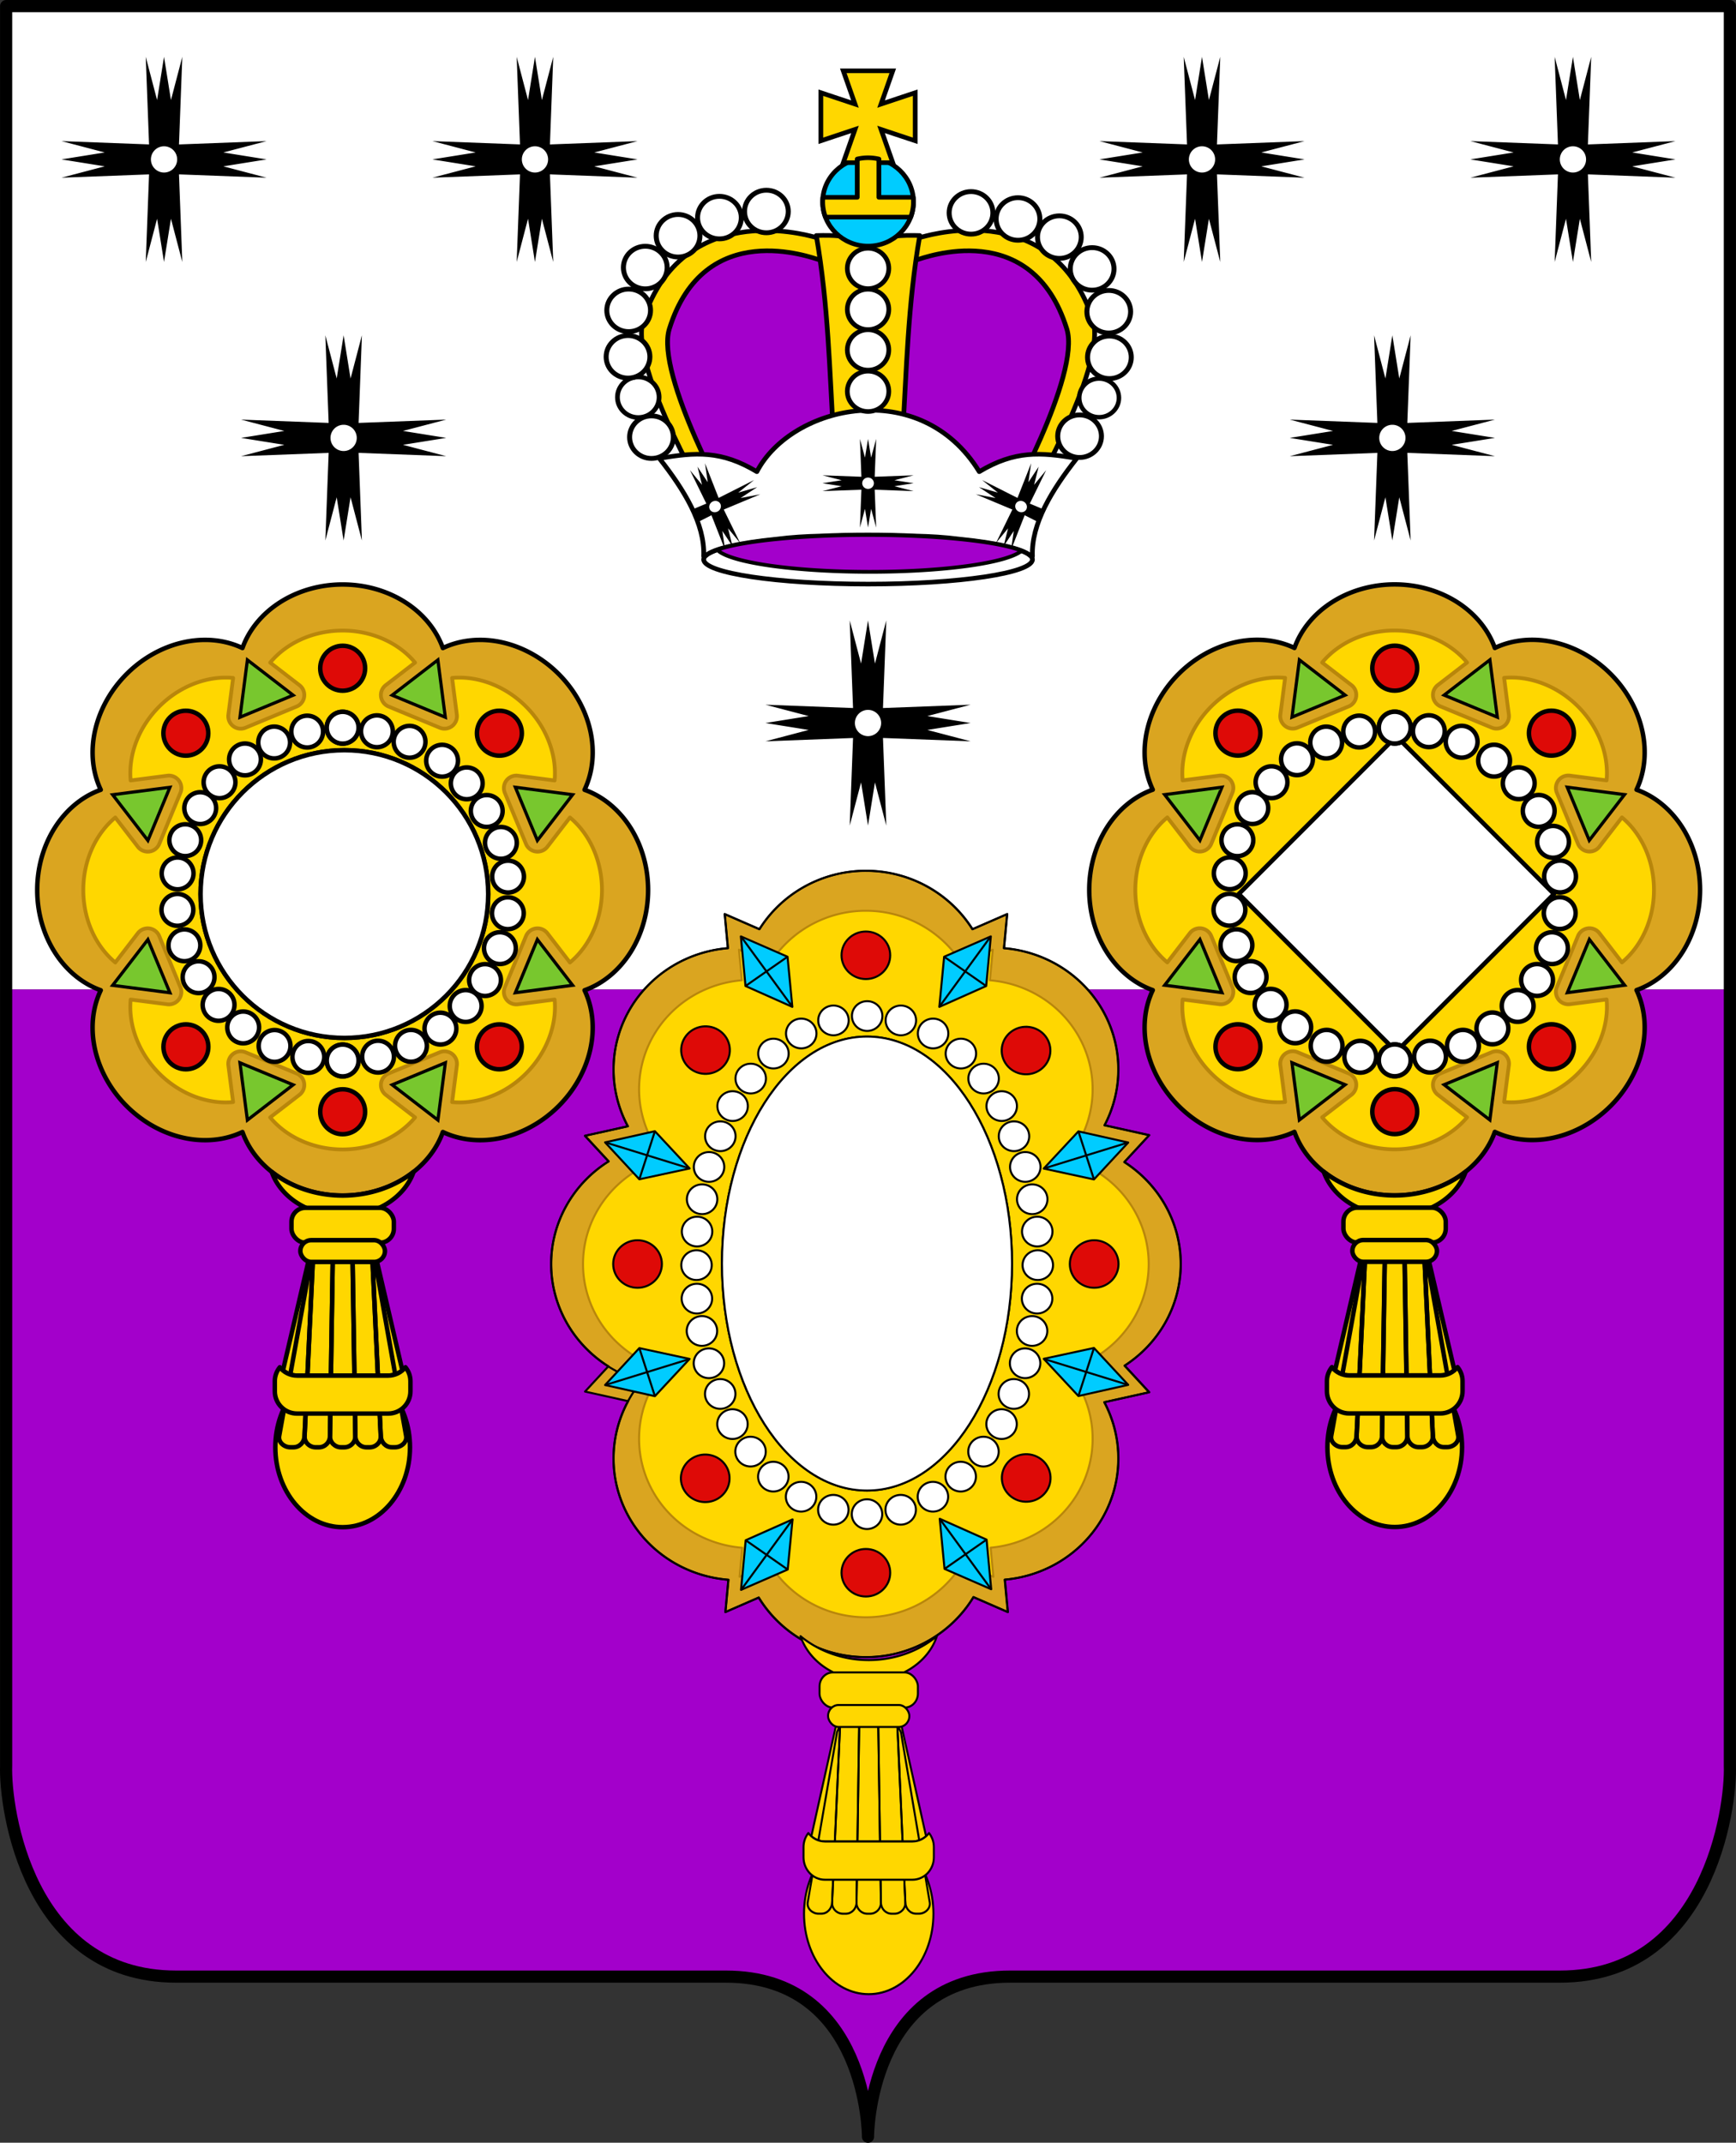 <?xml version="1.0" encoding="UTF-8"?>
<svg width="810.48" height="1e3" version="1.1" viewBox="0 0 214.44 264.58" xmlns="http://www.w3.org/2000/svg">
 <rect x="0" y="0" width="214.44" height="264.58" fill="#333333" stroke="none"/>
 <g transform="translate(.762 .754)">
  <path d="m-0.004 121.41v95.869c-0.184 5.347 2.734 26.041 20.983 26.041h67.916c17.563 0 17.563 19.774 17.563 19.774s2.7e-4 -19.774 17.563-19.774h67.916c18.249 0 21.166-20.694 20.983-26.041v-95.869z" style="fill:#a300cb"/>
  <rect x="-.004" y="-.004" width="212.92" height="121.41" style="fill:#fff"/>
  <g transform="matrix(.253 0 0 .247 -83.383 2.146)" style="stroke-width:1">
   <g transform="matrix(2.997 0 0 -2.997 .626 1239.4)" style="fill:#ffdab9;stroke-width:.334;stroke:#000">
    <path transform="matrix(1 0 0 -1 .024 413.35)" d="m249.61 141.12a20.403 20.56 0 0 0-17.15 9.748l-5.654-2.523 0.52 5.686a20.56 20.403 31.479 0 0-15.65 9.637 20.56 20.403 31.479 0 0-0.65 20.076l-6.986 1.588 3.852 4.268a20.56 20.403 0 0 0-9.363 17.109 20.56 20.403 0 0 0 9.318 17.08l-3.807 4.217 7.025 1.598a20.403 20.56 58.521 0 0 0.611 20.148 20.403 20.56 58.521 0 0 15.732 9.641l-0.492 5.391 5.432-2.424a20.403 20.56 0 0 0 17.467 9.939 20.403 20.56 0 0 0 17.516-10.016l5.602 2.5-0.494-5.408a20.56 20.403 31.479 0 0 15.516-9.623 20.56 20.403 31.479 0 0 0.699-19.98l7.309-1.662-4.002-4.434a20.56 20.403 0 0 0 9.143-16.967 20.56 20.403 0 0 0-9.188-16.996l4.047-4.484-7.271-1.654a20.403 20.56 58.521 0 0-0.736-19.906 20.403 20.56 58.521 0 0-15.65-9.635l0.52-5.688-5.654 2.523a20.403 20.56 0 0 0-17.354-9.748 20.403 20.56 0 0 0-0.203 0z" style="fill:#daa520;stroke-dashoffset:91.011;stroke-linejoin:round;stroke-width:.334;stroke:#000"/>
   </g>
   <path d="m748.71 423.61a61.141 61.611 0 0 0-51.395 29.212l-16.944-7.562 1.557 17.038a61.611 61.141 31.479 0 0-46.9 28.878 61.611 61.141 31.479 0 0-1.949 60.162l-20.936 4.758 11.542 12.789a61.611 61.141 0 0 0-28.059 51.272 61.611 61.141 0 0 0 44.131 58.629 61.141 61.611 58.521 0 0-4.729 70.358 61.141 61.611 58.521 0 0 47.145 28.89l-1.475 16.154 16.277-7.263a61.141 61.611 0 0 0 52.343 29.786 61.141 61.611 0 0 0 52.489-30.014l16.786 7.492-1.481-16.207a61.611 61.141 31.479 0 0 46.496-28.837 61.611 61.141 31.479 0 0 2.095-59.876l21.902-4.981-11.993-13.286a61.611 61.141 0 0 0 27.398-50.844 61.611 61.141 0 0 0-27.532-50.932l12.127-13.438-21.79-4.957a61.141 61.611 58.521 0 0-2.207-59.653 61.141 61.611 58.521 0 0-46.9-28.873l1.557-17.044-16.944 7.562a61.141 61.611 0 0 0-52.003-29.212 61.141 61.611 0 0 0-0.609 0z" style="fill:none;stroke-dashoffset:91.011;stroke-linejoin:round;stroke-width:1;stroke:#000"/>
   <path d="m748.77 443.55a54.936 55.359 0 0 0-46.179 26.248l-15.225-6.795 1.399 15.309a55.359 54.936 31.479 0 0-42.14 25.948 55.359 54.936 31.479 0 0-1.751 54.057l-18.812 4.276 10.371 11.491a55.359 54.936 0 0 0-25.212 46.069 55.359 54.936 0 0 0 39.653 52.68 54.936 55.359 58.521 0 0-4.249 63.219 54.936 55.359 58.521 0 0 42.361 25.958l-1.325 14.515 14.625-6.526a54.936 55.359 0 0 0 47.031 26.763 54.936 55.359 0 0 0 47.163-26.968l15.083 6.731-1.331-14.562a55.359 54.936 31.479 0 0 41.778-25.911 55.359 54.936 31.479 0 0 1.883-53.8l19.679-4.475-10.776-11.938a55.359 54.936 0 0 0 24.617-45.685 55.359 54.936 0 0 0-24.738-45.764l10.897-12.075-19.579-4.454a54.936 55.359 58.521 0 0-1.983-53.6 54.936 55.359 58.521 0 0-42.14-25.943l1.399-15.314-15.225 6.795a54.936 55.359 0 0 0-46.726-26.248 54.936 55.359 0 0 0-0.547 0z" style="fill:#ffd700;stroke-dashoffset:91.011;stroke-linejoin:round;stroke-width:1;stroke:#b8860b"/>
   <circle transform="scale(1,-1)" cx="749.32" cy="-774.5" r="11.882" style="fill:#de0a07;stroke-dashoffset:91.011;stroke-linejoin:round;stroke-width:1;stroke:#000"/>
   <circle transform="matrix(.522 .853 .853 -.522 0 0)" cx="970.5" cy="192.6" r="11.882" style="fill:#de0a07;stroke-dashoffset:91.011;stroke-linejoin:round;stroke-width:1;stroke:#000"/>
   <circle transform="rotate(121.48)" cx="187.93" cy="-1085.5" r="11.882" style="fill:#de0a07;stroke-dashoffset:91.011;stroke-linejoin:round;stroke-width:1;stroke:#000"/>
   <circle cx="749.32" cy="465.82" r="11.882" style="fill:#de0a07;stroke-dashoffset:91.011;stroke-linejoin:round;stroke-width:1;stroke:#000"/>
   <circle transform="rotate(-58.521)" cx="-87.289" cy="840.27" r="11.882" style="fill:#de0a07;stroke-dashoffset:91.011;stroke-linejoin:round;stroke-width:1;stroke:#000"/>
   <circle transform="matrix(-.522 -.853 -.853 .522 0 0)" cx="-869.85" cy="-437.82" r="11.882" style="fill:#de0a07;stroke-dashoffset:91.011;stroke-linejoin:round;stroke-width:1;stroke:#000"/>
   <circle transform="matrix(0,1,1,0,0,0)" cx="620.16" cy="637.84" r="11.882" style="fill:#de0a07;stroke-dashoffset:91.011;stroke-linejoin:round;stroke-width:1;stroke:#000"/>
   <circle transform="rotate(90)" cx="620.16" cy="-860.79" r="11.882" style="fill:#de0a07;stroke-dashoffset:91.011;stroke-linejoin:round;stroke-width:1;stroke:#000"/>
   <g transform="matrix(2.44 -1.74 1.74 2.44 -214.09 481.49)" style="fill:#0cf;stroke-width:.334;stroke:#000">
    <path d="m245.83 175.18 4.192-7.178 4.22 7.178-4.22 7.265z" style="fill:#0cf;stroke-dashoffset:91.011;stroke-linejoin:round;stroke-width:.334;stroke:#000"/>
    <path d="m250.03 168v14.442" style="fill:#0cf;stroke-dashoffset:91.011;stroke-linejoin:round;stroke-width:.334;stroke:#000"/>
    <path d="m245.83 175.18h8.411" style="fill:#0cf;stroke-dashoffset:91.011;stroke-linejoin:round;stroke-width:.334;stroke:#000"/>
   </g>
   <g transform="matrix(-2.44 -1.74 -1.74 2.44 1712.7 481.49)" style="fill:#0cf;stroke-width:.334;stroke:#000">
    <path d="m245.83 175.18 4.192-7.178 4.22 7.178-4.22 7.265z" style="fill:#0cf;stroke-dashoffset:91.011;stroke-linejoin:round;stroke-width:.334;stroke:#000"/>
    <path d="m250.03 168v14.442" style="fill:#0cf;stroke-dashoffset:91.011;stroke-linejoin:round;stroke-width:.334;stroke:#000"/>
    <path d="m245.83 175.18h8.411" style="fill:#0cf;stroke-dashoffset:91.011;stroke-linejoin:round;stroke-width:.334;stroke:#000"/>
   </g>
   <g transform="matrix(2.997 0 0 2.997 .399 .699)" style="fill:#0cf;stroke-width:.334;stroke:#000">
    <g transform="matrix(.814 .581 .581 -.814 -71.574 252.54)" style="fill:#0cf;stroke-width:.334;stroke:#000">
     <path d="m245.83 175.18 4.192-7.178 4.22 7.178-4.22 7.265z" style="fill:#0cf;stroke-dashoffset:91.011;stroke-linejoin:round;stroke-width:.334;stroke:#000"/>
     <path d="m250.03 168v14.442" style="fill:#0cf;stroke-dashoffset:91.011;stroke-linejoin:round;stroke-width:.334;stroke:#000"/>
     <path d="m245.83 175.18h8.411" style="fill:#0cf;stroke-dashoffset:91.011;stroke-linejoin:round;stroke-width:.334;stroke:#000"/>
    </g>
    <g transform="rotate(144.5 245.29 217.72)" style="fill:#0cf;stroke-width:.334;stroke:#000">
     <path d="m245.83 175.18 4.192-7.178 4.22 7.178-4.22 7.265z" style="fill:#0cf;stroke-dashoffset:91.011;stroke-linejoin:round;stroke-width:.334;stroke:#000"/>
     <path d="m250.03 168v14.442" style="fill:#0cf;stroke-dashoffset:91.011;stroke-linejoin:round;stroke-width:.334;stroke:#000"/>
     <path d="m245.83 175.18h8.411" style="fill:#0cf;stroke-dashoffset:91.011;stroke-linejoin:round;stroke-width:.334;stroke:#000"/>
    </g>
   </g>
   <g transform="matrix(2.997 0 0 2.997 .759 .699)" style="fill:#0cf;stroke-width:.334;stroke:#000">
    <g transform="rotate(-72.453 241.21 206.37)" style="fill:#0cf;stroke-width:.334;stroke:#000">
     <path d="m245.83 175.18 4.192-7.178 4.22 7.178-4.22 7.265z" style="fill:#0cf;stroke-dashoffset:91.011;stroke-linejoin:round;stroke-width:.334;stroke:#000"/>
     <path d="m250.03 168v14.442" style="fill:#0cf;stroke-dashoffset:91.011;stroke-linejoin:round;stroke-width:.334;stroke:#000"/>
     <path d="m245.83 175.18h8.411" style="fill:#0cf;stroke-dashoffset:91.011;stroke-linejoin:round;stroke-width:.334;stroke:#000"/>
    </g>
    <g transform="matrix(-.301 -.953 -.953 .301 527.87 374.13)" style="fill:#0cf;stroke-width:.334;stroke:#000">
     <path d="m245.83 175.18 4.192-7.178 4.22 7.178-4.22 7.265z" style="fill:#0cf;stroke-dashoffset:91.011;stroke-linejoin:round;stroke-width:.334;stroke:#000"/>
     <path d="m250.03 168v14.442" style="fill:#0cf;stroke-dashoffset:91.011;stroke-linejoin:round;stroke-width:.334;stroke:#000"/>
     <path d="m245.83 175.18h8.411" style="fill:#0cf;stroke-dashoffset:91.011;stroke-linejoin:round;stroke-width:.334;stroke:#000"/>
    </g>
   </g>
   <g transform="matrix(2.997 0 0 -2.997 .759 1239.3)" style="fill:#0cf;stroke-width:.334;stroke:#000">
    <g transform="rotate(-72.453 241.21 206.37)" style="fill:#0cf;stroke-width:.334;stroke:#000">
     <path d="m245.83 175.18 4.192-7.178 4.22 7.178-4.22 7.265z" style="fill:#0cf;stroke-dashoffset:91.011;stroke-linejoin:round;stroke-width:.334;stroke:#000"/>
     <path d="m250.03 168v14.442" style="fill:#0cf;stroke-dashoffset:91.011;stroke-linejoin:round;stroke-width:.334;stroke:#000"/>
     <path d="m245.83 175.18h8.411" style="fill:#0cf;stroke-dashoffset:91.011;stroke-linejoin:round;stroke-width:.334;stroke:#000"/>
    </g>
    <g transform="matrix(-.301 -.953 -.953 .301 527.87 374.13)" style="fill:#0cf;stroke-width:.334;stroke:#000">
     <path d="m245.83 175.18 4.192-7.178 4.22 7.178-4.22 7.265z" style="fill:#0cf;stroke-dashoffset:91.011;stroke-linejoin:round;stroke-width:.334;stroke:#000"/>
     <path d="m250.03 168v14.442" style="fill:#0cf;stroke-dashoffset:91.011;stroke-linejoin:round;stroke-width:.334;stroke:#000"/>
     <path d="m245.83 175.18h8.411" style="fill:#0cf;stroke-dashoffset:91.011;stroke-linejoin:round;stroke-width:.334;stroke:#000"/>
    </g>
   </g>
   <ellipse cx="749.87" cy="619.93" rx="70.811" ry="113.48" style="fill:none;stroke-dashoffset:91.011;stroke-linejoin:round;stroke-width:1;stroke:#000"/>
   <g transform="matrix(2.997 0 0 2.997 .699 .699)" style="fill:#fff;stroke-width:.334;stroke:#000">
    <circle cx="222.2" cy="206.88" r="2.481" style="fill:#fff;stroke-dashoffset:91.011;stroke-linejoin:round;stroke-width:.334;stroke:#000"/>
    <circle cx="222.29" cy="201.28" r="2.481" style="fill:#fff;stroke-dashoffset:91.011;stroke-linejoin:round;stroke-width:.334;stroke:#000"/>
    <circle cx="223.11" cy="195.89" r="2.481" style="fill:#fff;stroke-dashoffset:91.011;stroke-linejoin:round;stroke-width:.334;stroke:#000"/>
    <circle cx="224.24" cy="190.5" r="2.481" style="fill:#fff;stroke-dashoffset:91.011;stroke-linejoin:round;stroke-width:.334;stroke:#000"/>
    <circle cx="226.08" cy="185.38" r="2.481" style="fill:#fff;stroke-dashoffset:91.011;stroke-linejoin:round;stroke-width:.334;stroke:#000"/>
    <circle cx="228.08" cy="180.35" r="2.481" style="fill:#fff;stroke-dashoffset:91.011;stroke-linejoin:round;stroke-width:.334;stroke:#000"/>
    <circle cx="231.03" cy="175.76" r="2.481" style="fill:#fff;stroke-dashoffset:91.011;stroke-linejoin:round;stroke-width:.334;stroke:#000"/>
    <circle cx="234.73" cy="171.59" r="2.481" style="fill:#fff;stroke-dashoffset:91.011;stroke-linejoin:round;stroke-width:.334;stroke:#000"/>
    <circle cx="239.26" cy="168.24" r="2.481" style="fill:#fff;stroke-dashoffset:91.011;stroke-linejoin:round;stroke-width:.334;stroke:#000"/>
    <circle cx="244.51" cy="166.06" r="2.481" style="fill:#fff;stroke-dashoffset:91.011;stroke-linejoin:round;stroke-width:.334;stroke:#000"/>
    <circle cx="250" cy="165.33" r="2.481" style="fill:#fff;stroke-dashoffset:91.011;stroke-linejoin:round;stroke-width:.334;stroke:#000"/>
    <circle transform="scale(-1,1)" cx="-277.8" cy="206.88" r="2.481" style="fill:#fff;stroke-dashoffset:91.011;stroke-linejoin:round;stroke-width:.334;stroke:#000"/>
    <circle transform="scale(-1,1)" cx="-277.71" cy="201.28" r="2.481" style="fill:#fff;stroke-dashoffset:91.011;stroke-linejoin:round;stroke-width:.334;stroke:#000"/>
    <circle transform="scale(-1,1)" cx="-276.89" cy="195.89" r="2.481" style="fill:#fff;stroke-dashoffset:91.011;stroke-linejoin:round;stroke-width:.334;stroke:#000"/>
    <circle transform="scale(-1,1)" cx="-275.76" cy="190.5" r="2.481" style="fill:#fff;stroke-dashoffset:91.011;stroke-linejoin:round;stroke-width:.334;stroke:#000"/>
    <circle transform="scale(-1,1)" cx="-273.92" cy="185.38" r="2.481" style="fill:#fff;stroke-dashoffset:91.011;stroke-linejoin:round;stroke-width:.334;stroke:#000"/>
    <circle transform="scale(-1,1)" cx="-271.92" cy="180.35" r="2.481" style="fill:#fff;stroke-dashoffset:91.011;stroke-linejoin:round;stroke-width:.334;stroke:#000"/>
    <circle transform="scale(-1,1)" cx="-268.97" cy="175.76" r="2.481" style="fill:#fff;stroke-dashoffset:91.011;stroke-linejoin:round;stroke-width:.334;stroke:#000"/>
    <circle transform="scale(-1,1)" cx="-265.27" cy="171.59" r="2.481" style="fill:#fff;stroke-dashoffset:91.011;stroke-linejoin:round;stroke-width:.334;stroke:#000"/>
    <circle transform="scale(-1,1)" cx="-260.74" cy="168.24" r="2.481" style="fill:#fff;stroke-dashoffset:91.011;stroke-linejoin:round;stroke-width:.334;stroke:#000"/>
    <circle transform="scale(-1,1)" cx="-255.49" cy="166.06" r="2.481" style="fill:#fff;stroke-dashoffset:91.011;stroke-linejoin:round;stroke-width:.334;stroke:#000"/>
   </g>
   <circle transform="scale(1,-1)" cx="666.82" cy="-637.46" r="7.435" style="fill:#fff;stroke-dashoffset:91.011;stroke-linejoin:round;stroke-width:1;stroke:#000"/>
   <circle transform="scale(1,-1)" cx="669.28" cy="-653.63" r="7.435" style="fill:#fff;stroke-dashoffset:91.011;stroke-linejoin:round;stroke-width:1;stroke:#000"/>
   <circle transform="scale(1,-1)" cx="672.69" cy="-669.77" r="7.435" style="fill:#fff;stroke-dashoffset:91.011;stroke-linejoin:round;stroke-width:1;stroke:#000"/>
   <circle transform="scale(1,-1)" cx="678.2" cy="-685.11" r="7.435" style="fill:#fff;stroke-dashoffset:91.011;stroke-linejoin:round;stroke-width:1;stroke:#000"/>
   <circle transform="scale(1,-1)" cx="684.18" cy="-700.19" r="7.435" style="fill:#fff;stroke-dashoffset:91.011;stroke-linejoin:round;stroke-width:1;stroke:#000"/>
   <circle transform="scale(1,-1)" cx="693.01" cy="-713.94" r="7.435" style="fill:#fff;stroke-dashoffset:91.011;stroke-linejoin:round;stroke-width:1;stroke:#000"/>
   <circle transform="scale(1,-1)" cx="704.13" cy="-726.45" r="7.435" style="fill:#fff;stroke-dashoffset:91.011;stroke-linejoin:round;stroke-width:1;stroke:#000"/>
   <circle transform="scale(1,-1)" cx="717.69" cy="-736.49" r="7.435" style="fill:#fff;stroke-dashoffset:91.011;stroke-linejoin:round;stroke-width:1;stroke:#000"/>
   <circle transform="scale(1,-1)" cx="733.43" cy="-743.02" r="7.435" style="fill:#fff;stroke-dashoffset:91.011;stroke-linejoin:round;stroke-width:1;stroke:#000"/>
   <circle transform="scale(1,-1)" cx="749.87" cy="-745.21" r="7.435" style="fill:#fff;stroke-dashoffset:91.011;stroke-linejoin:round;stroke-width:1;stroke:#000"/>
   <circle transform="scale(-1)" cx="-832.92" cy="-637.46" r="7.435" style="fill:#fff;stroke-dashoffset:91.011;stroke-linejoin:round;stroke-width:1;stroke:#000"/>
   <circle transform="scale(-1)" cx="-830.47" cy="-653.63" r="7.435" style="fill:#fff;stroke-dashoffset:91.011;stroke-linejoin:round;stroke-width:1;stroke:#000"/>
   <circle transform="scale(-1)" cx="-827.06" cy="-669.77" r="7.435" style="fill:#fff;stroke-dashoffset:91.011;stroke-linejoin:round;stroke-width:1;stroke:#000"/>
   <circle transform="scale(-1)" cx="-821.55" cy="-685.11" r="7.435" style="fill:#fff;stroke-dashoffset:91.011;stroke-linejoin:round;stroke-width:1;stroke:#000"/>
   <circle transform="scale(-1)" cx="-815.57" cy="-700.19" r="7.435" style="fill:#fff;stroke-dashoffset:91.011;stroke-linejoin:round;stroke-width:1;stroke:#000"/>
   <circle transform="scale(-1)" cx="-806.74" cy="-713.94" r="7.435" style="fill:#fff;stroke-dashoffset:91.011;stroke-linejoin:round;stroke-width:1;stroke:#000"/>
   <circle transform="scale(-1)" cx="-795.62" cy="-726.45" r="7.435" style="fill:#fff;stroke-dashoffset:91.011;stroke-linejoin:round;stroke-width:1;stroke:#000"/>
   <circle transform="scale(-1)" cx="-782.06" cy="-736.49" r="7.435" style="fill:#fff;stroke-dashoffset:91.011;stroke-linejoin:round;stroke-width:1;stroke:#000"/>
   <circle transform="scale(-1)" cx="-766.32" cy="-743.02" r="7.435" style="fill:#fff;stroke-dashoffset:91.011;stroke-linejoin:round;stroke-width:1;stroke:#000"/>
   <ellipse cx="749.87" cy="619.93" rx="70.811" ry="113.48" style="fill:#fff;stroke-dashoffset:91.011;stroke-linejoin:round;stroke-width:1;stroke:#000"/>
   <g transform="matrix(2.994 0 0 3.215 287.51 186.57)" style="stroke-width:.322;stroke:#000">
    <path d="m165.83 192.73a16.423 14.079 0 0 1-11.123 3.723 16.423 14.079 0 0 1-11.119-3.719 11.568 9.518 0 0 0 11.121 6.896 11.568 9.518 0 0 0 11.121-6.9z" style="fill:#ffd700;stroke-dashoffset:91.011;stroke-linejoin:round;stroke-width:.322;stroke:#000"/>
    <rect x="146.69" y="198.37" width="16.038" height="5.474" ry="2.182" style="fill:#ffd700;stroke-dashoffset:91.011;stroke-linejoin:round;stroke-width:.322;stroke:#000"/>
    <ellipse cx="154.71" cy="235.89" rx="10.551" ry="12.513" style="fill:#ffd700;stroke-dashoffset:91.011;stroke-linejoin:round;stroke-width:.322;stroke:#000"/>
    <path d="m154.71 206.73-5.373 0.061-3.981 17.055c0.601 0.504 1.367 0.814 2.217 0.814h14.271c0.85 0 1.616-0.311 2.217-0.814l-3.981-17.055z" style="fill:#ffd700;stroke-dashoffset:91.011;stroke-linejoin:round;stroke-width:.322;stroke:#000"/>
    <path d="m154.52 205.2h0.38c0.757 0 1.354 0.609 1.366 1.366l0.434 27.578c0.015 0.968-0.779 1.747-1.747 1.747h-0.486c-0.968 0-1.763-0.779-1.747-1.747l0.434-27.578c0.012-0.757 0.609-1.366 1.366-1.366z" style="fill:none;stroke-dashoffset:91.011;stroke-linejoin:round;stroke-width:.322;stroke:#000"/>
    <path d="m151.41 205.2h0.38c0.757 0 1.378 0.609 1.366 1.366l-0.434 27.578c-0.015 0.968-0.779 1.747-1.747 1.747h-0.486c-0.968 0-1.793-0.78-1.747-1.747l1.303-27.578c0.036-0.756 0.609-1.366 1.366-1.366z" style="fill:none;stroke-dashoffset:91.011;stroke-linejoin:round;stroke-width:.322;stroke:#000"/>
    <path d="m150.04 206.56-1.303 27.578c-0.046 0.967-0.779 1.747-1.747 1.747h-0.486c-0.968 0-1.905-0.792-1.747-1.747l4.787-26.471z" style="fill:none;stroke-dashoffset:91.011;stroke-linejoin:round;stroke-width:.322;stroke:#000"/>
    <path d="m158.01 205.2h-0.38c-0.757 0-1.378 0.609-1.366 1.366l0.434 27.578c0.015 0.968 0.779 1.747 1.747 1.747h0.486c0.968 0 1.793-0.78 1.747-1.747l-1.303-27.578c-0.036-0.756-0.609-1.366-1.366-1.366z" style="fill:none;stroke-dashoffset:91.011;stroke-linejoin:round;stroke-width:.322;stroke:#000"/>
    <path d="m159.38 206.56 1.303 27.578c0.046 0.967 0.779 1.747 1.747 1.747h0.486c0.968 0 1.905-0.792 1.747-1.747l-4.699-26.466z" style="fill:none;stroke-dashoffset:91.011;stroke-linejoin:round;stroke-width:.322;stroke:#000"/>
    <path d="m144.86 223.35c-0.483 0.599-0.783 1.353-0.783 2.186v1.576c0 1.935 1.557 3.494 3.492 3.494h14.271c1.935 0 3.492-1.559 3.492-3.494v-1.576c0-0.833-0.3-1.587-0.783-2.186-0.639 0.793-1.607 1.309-2.709 1.309h-14.271c-1.102 0-2.07-0.516-2.709-1.309z" style="fill:#ffd700;stroke-dashoffset:91.011;stroke-linejoin:round;stroke-width:.322;stroke:#000"/>
    <rect x="148.08" y="203.44" width="13.257" height="3.409" ry="1.704" style="fill:#ffd700;stroke-dashoffset:91.011;stroke-linejoin:round;stroke-width:.322;stroke:#000"/>
   </g>
  </g>
  <g transform="matrix(.263 0 0 .263 275.96 -13.458)">
   <g transform="matrix(2.997 0 0 2.997 -1354.9 20.855)">
    <path d="m154.69 100.72a16.423 14.079 0 0 0-15.686 9.957 14.079 16.423 45 0 0-5.881-1.277 14.079 16.423 45 0 0-12.262 5.342 14.079 16.423 45 0 0-4.062 18.143 14.079 16.423 0 0 0-9.957 15.705 14.079 16.423 0 0 0 9.957 15.701 16.423 14.079 45 0 0 4.062 18.146 16.423 14.079 45 0 0 18.145 4.062 16.423 14.079 0 0 0 15.703 9.957 16.423 14.079 0 0 0 15.703-9.957 14.079 16.423 45 0 0 18.145-4.062 14.079 16.423 45 0 0 4.062-18.146 14.079 16.423 0 0 0 9.959-15.701 14.079 16.423 0 0 0-9.959-15.705 16.423 14.079 45 0 0-4.062-18.143 16.423 14.079 45 0 0-18.145-4.062 16.423 14.079 0 0 0-15.703-9.959 16.423 14.079 0 0 0-0.019 0z" style="fill:#daa520;stroke-dashoffset:91.011;stroke-linejoin:round;stroke-width:.7;stroke:#000"/>
    <g style="fill:#78c72e;stroke-width:.7;stroke:#000">
     <path d="m124.16 140.63 3.319-8.014-8.633 1.119z" style="fill:#78c72e;stroke-width:.7;stroke:#000"/>
     <path d="m185.25 156.54-3.319 8.014 8.633-1.119z" style="fill:#78c72e;stroke-width:.7;stroke:#000"/>
     <path d="m162.66 118.04 8.014 3.319-1.119-8.633z" style="fill:#78c72e;stroke-width:.7;stroke:#000"/>
     <path d="m146.75 179.13-8.014-3.319 1.119 8.633z" style="fill:#78c72e;stroke-width:.7;stroke:#000"/>
     <path d="m181.93 132.61 3.32 8.014 5.313-6.896z" style="fill:#78c72e;stroke-width:.7;stroke:#000"/>
     <path d="m127.48 164.56-3.32-8.014-5.313 6.896z" style="fill:#78c72e;stroke-width:.7;stroke:#000"/>
     <path d="m138.74 121.36 8.014-3.32-6.896-5.313z" style="fill:#78c72e;stroke-width:.7;stroke:#000"/>
     <path d="m170.68 175.81-8.014 3.32 6.896 5.313z" style="fill:#78c72e;stroke-width:.7;stroke:#000"/>
     <path d="m139.85 112.73 2.889 6.973" style="fill:#78c72e;stroke-dashoffset:91.011;stroke-linejoin:round;stroke-width:.7;stroke:#000"/>
     <path d="m169.56 112.73-2.889 6.973" style="fill:#78c72e;stroke-dashoffset:91.011;stroke-linejoin:round;stroke-width:.7;stroke:#000"/>
     <path d="m118.85 133.73 6.973 2.888" style="fill:#78c72e;stroke-dashoffset:91.011;stroke-linejoin:round;stroke-width:.7;stroke:#000"/>
     <path d="m139.85 184.44 2.889-6.973" style="fill:#78c72e;stroke-dashoffset:91.011;stroke-linejoin:round;stroke-width:.7;stroke:#000"/>
     <path d="m169.56 184.44-2.889-6.973" style="fill:#78c72e;stroke-dashoffset:91.011;stroke-linejoin:round;stroke-width:.7;stroke:#000"/>
     <path d="m190.57 163.44-6.973-2.888" style="fill:#78c72e;stroke-dashoffset:91.011;stroke-linejoin:round;stroke-width:.7;stroke:#000"/>
     <path d="m118.85 163.44 6.973-2.888" style="fill:#78c72e;stroke-dashoffset:91.011;stroke-linejoin:round;stroke-width:.7;stroke:#000"/>
     <g style="fill:#78c72e;stroke-width:.3">
      <path d="m181.93 132.61 3.32 8.014 5.313-6.896z" style="fill:#78c72e;stroke-width:.3;stroke:#000"/>
      <path d="m124.16 140.63 3.319-8.014-8.633 1.119z" style="fill:#78c72e;stroke-width:.3;stroke:#000"/>
      <path d="m185.25 156.54-3.319 8.014 8.633-1.119z" style="fill:#78c72e;stroke-width:.3;stroke:#000"/>
      <path d="m162.66 118.04 8.014 3.319-1.119-8.633z" style="fill:#78c72e;stroke-width:.3;stroke:#000"/>
      <path d="m146.75 179.13-8.014-3.319 1.119 8.633z" style="fill:#78c72e;stroke-width:.3;stroke:#000"/>
      <path d="m127.48 164.56-3.32-8.014-5.313 6.896z" style="fill:#78c72e;stroke-width:.3;stroke:#000"/>
      <path d="m138.74 121.36 8.014-3.32-6.896-5.313z" style="fill:#78c72e;stroke-width:.3;stroke:#000"/>
      <path d="m170.68 175.81-8.014 3.32 6.896 5.313z" style="fill:#78c72e;stroke-width:.3;stroke:#000"/>
     </g>
    </g>
    <path d="m154.69 107.94a13.945 11.955 0 0 0-11.342 5.019l4.59 3.537a1.95 1.95 0 0 1-0.443 3.346l-8.016 3.32a1.95 1.95 0 0 1-2.68-2.051l0.746-5.75a11.955 13.945 45 0 0-1.17-0.053 11.955 13.945 45 0 0-10.41 4.535 11.955 13.945 45 0 0-4.482 11.58l5.748-0.744a1.95 1.95 0 0 1 0.203-0.016 1.95 1.95 0 0 1 1.848 2.695l-1.66 4.008-1.66 4.008a1.95 1.95 0 0 1-3.346 0.443l-3.537-4.592a11.955 13.945 0 0 0-5.018 11.359 11.955 13.945 0 0 0 5.019 11.357l3.535-4.59a1.95 1.95 0 0 1 1.492-0.76 1.95 1.95 0 0 1 1.853 1.203l1.66 4.006 1.66 4.008a1.95 1.95 0 0 1-2.051 2.68l-5.748-0.744a13.945 11.955 45 0 0 4.482 11.58 13.945 11.955 45 0 0 11.58 4.482l-0.744-5.748a1.95 1.95 0 0 1 1.877-2.199 1.95 1.95 0 0 1 0.803 0.148l4.008 1.66 4.006 1.66a1.95 1.95 0 0 1 0.443 3.346l-4.59 3.537a13.945 11.955 0 0 0 11.357 5.018 13.945 11.955 0 0 0 11.357-5.019l-4.59-3.537a1.95 1.95 0 0 1 0.443-3.348l4.008-1.656 4.008-1.66a1.95 1.95 0 0 1 0.771-0.148 1.95 1.95 0 0 1 1.908 2.199l-0.746 5.748a11.955 13.945 45 0 0 11.582-4.482 11.955 13.945 45 0 0 4.482-11.582l-5.75 0.746a1.95 1.95 0 0 1-2.051-2.68l1.66-4.006 1.66-4.008a1.95 1.95 0 0 1 1.822-1.203 1.95 1.95 0 0 1 1.523 0.76l3.537 4.59a11.955 13.945 0 0 0 5.019-11.357 11.955 13.945 0 0 0-5.019-11.359l-3.537 4.59a1.95 1.95 0 0 1-3.346-0.443l-1.66-4.006-1.66-4.008a1.95 1.95 0 0 1 1.816-2.695 1.95 1.95 0 0 1 0.234 0.016l5.748 0.744a13.945 11.955 45 0 0-4.481-11.58 13.945 11.955 45 0 0-11.582-4.481l0.744 5.746a1.95 1.95 0 0 1-2.68 2.051l-4.006-1.658-4.008-1.66a1.95 1.95 0 0 1-0.445-3.346l4.592-3.539a13.945 11.955 0 0 0-11.357-5.018 13.945 11.955 0 0 0-0.016 0z" style="fill:#ffd700;stroke-dashoffset:91.011;stroke-linejoin:round;stroke-width:.594;stroke:#b8860b"/>
    <g transform="translate(0 -.177)" style="stroke-width:.7;stroke:#000">
     <circle cx="154.71" cy="114.02" r="3.52" style="fill:#de0a07;stroke-dashoffset:91.011;stroke-linejoin:round;stroke-width:.7;stroke:#000"/>
     <circle cx="154.71" cy="183.5" r="3.52" style="fill:#de0a07;stroke-dashoffset:91.011;stroke-linejoin:round;stroke-width:.7;stroke:#000"/>
    </g>
    <g transform="rotate(45 154.92 148.67)" style="stroke-width:.7;stroke:#000">
     <circle cx="154.71" cy="114.02" r="3.52" style="fill:#de0a07;stroke-dashoffset:91.011;stroke-linejoin:round;stroke-width:.7;stroke:#000"/>
     <circle cx="154.71" cy="183.5" r="3.52" style="fill:#de0a07;stroke-dashoffset:91.011;stroke-linejoin:round;stroke-width:.7;stroke:#000"/>
    </g>
    <g transform="rotate(135 154.74 148.67)" style="stroke-width:.7;stroke:#000">
     <circle cx="154.71" cy="114.02" r="3.52" style="fill:#de0a07;stroke-dashoffset:91.011;stroke-linejoin:round;stroke-width:.7;stroke:#000"/>
     <circle cx="154.71" cy="183.5" r="3.52" style="fill:#de0a07;stroke-dashoffset:91.011;stroke-linejoin:round;stroke-width:.7;stroke:#000"/>
    </g>
    <circle cx="154.98" cy="149.22" r="22.538" style="fill:#fff;stroke-dashoffset:91.011;stroke-linejoin:round;stroke-width:.7;stroke:#000"/>
    <circle cx="154.71" cy="123.16" r="2.492" style="fill:#fff;stroke-dashoffset:91.011;stroke-linejoin:round;stroke-width:.7;stroke:#000"/>
    <circle cx="154.71" cy="175.29" r="2.492" style="fill:#fff;stroke-dashoffset:91.011;stroke-linejoin:round;stroke-width:.7;stroke:#000"/>
    <circle cx="154.98" cy="149.22" r="22.538" style="fill:#fff;stroke-dashoffset:91.011;stroke-linejoin:round;stroke-width:.7;stroke:#000"/>
    <circle cx="154.71" cy="123.16" r="2.492" style="fill:#fff;stroke-dashoffset:91.011;stroke-linejoin:round;stroke-width:.7;stroke:#000"/>
    <circle cx="154.71" cy="175.29" r="2.492" style="fill:#fff;stroke-dashoffset:91.011;stroke-linejoin:round;stroke-width:.7;stroke:#000"/>
    <circle transform="rotate(83.959)" cx="164.68" cy="-164.21" r="2.492" style="fill:#fff;stroke-dashoffset:91.011;stroke-linejoin:round;stroke-width:.7;stroke:#000"/>
    <circle transform="rotate(83.959)" cx="164.41" cy="-112.13" r="2.492" style="fill:#fff;stroke-dashoffset:91.011;stroke-linejoin:round;stroke-width:.7;stroke:#000"/>
    <circle transform="rotate(97.15)" cx="128.56" cy="-198.14" r="2.492" style="fill:#fff;stroke-dashoffset:91.011;stroke-linejoin:round;stroke-width:.7;stroke:#000"/>
    <circle transform="rotate(97.15)" cx="128.81" cy="-146.01" r="2.492" style="fill:#fff;stroke-dashoffset:91.011;stroke-linejoin:round;stroke-width:.7;stroke:#000"/>
    <circle transform="rotate(108.93)" cx="90.978" cy="-220.81" r="2.492" style="fill:#fff;stroke-dashoffset:91.011;stroke-linejoin:round;stroke-width:.7;stroke:#000"/>
    <circle transform="rotate(108.93)" cx="90.978" cy="-168.68" r="2.492" style="fill:#fff;stroke-dashoffset:91.011;stroke-linejoin:round;stroke-width:.7;stroke:#000"/>
    <circle transform="rotate(121.11)" cx="47.829" cy="-235.62" r="2.492" style="fill:#fff;stroke-dashoffset:91.011;stroke-linejoin:round;stroke-width:.7;stroke:#000"/>
    <circle transform="rotate(121.11)" cx="47.829" cy="-183.49" r="2.492" style="fill:#fff;stroke-dashoffset:91.011;stroke-linejoin:round;stroke-width:.7;stroke:#000"/>
    <circle transform="rotate(132.26)" cx="6.41" cy="-240.91" r="2.492" style="fill:#fff;stroke-dashoffset:91.011;stroke-linejoin:round;stroke-width:.7;stroke:#000"/>
    <circle transform="rotate(132.26)" cx="6.41" cy="-188.79" r="2.492" style="fill:#fff;stroke-dashoffset:91.011;stroke-linejoin:round;stroke-width:.7;stroke:#000"/>
    <circle transform="rotate(144.01)" cx="-37.501" cy="-237.71" r="2.492" style="fill:#fff;stroke-dashoffset:91.011;stroke-linejoin:round;stroke-width:.7;stroke:#000"/>
    <circle transform="rotate(144.01)" cx="-37.501" cy="-185.59" r="2.492" style="fill:#fff;stroke-dashoffset:91.011;stroke-linejoin:round;stroke-width:.7;stroke:#000"/>
    <circle transform="rotate(155.72)" cx="-79.646" cy="-225.71" r="2.492" style="fill:#fff;stroke-dashoffset:91.011;stroke-linejoin:round;stroke-width:.7;stroke:#000"/>
    <circle transform="rotate(155.72)" cx="-79.646" cy="-173.58" r="2.492" style="fill:#fff;stroke-dashoffset:91.011;stroke-linejoin:round;stroke-width:.7;stroke:#000"/>
    <circle transform="rotate(167.7)" cx="-119.36" cy="-204.82" r="2.492" style="fill:#fff;stroke-dashoffset:91.011;stroke-linejoin:round;stroke-width:.7;stroke:#000"/>
    <circle transform="rotate(167.7)" cx="-119.36" cy="-152.7" r="2.492" style="fill:#fff;stroke-dashoffset:91.011;stroke-linejoin:round;stroke-width:.7;stroke:#000"/>
    <circle transform="rotate(72.073)" cx="189.6" cy="-127.33" r="2.492" style="fill:#fff;stroke-dashoffset:91.011;stroke-linejoin:round;stroke-width:.7;stroke:#000"/>
    <circle transform="rotate(72.073)" cx="189.6" cy="-75.2" r="2.492" style="fill:#fff;stroke-dashoffset:91.011;stroke-linejoin:round;stroke-width:.7;stroke:#000"/>
    <circle transform="rotate(60.033)" cx="206.55" cy="-85.552" r="2.492" style="fill:#fff;stroke-dashoffset:91.011;stroke-linejoin:round;stroke-width:.7;stroke:#000"/>
    <circle transform="rotate(60.033)" cx="206.55" cy="-33.426" r="2.492" style="fill:#fff;stroke-dashoffset:91.011;stroke-linejoin:round;stroke-width:.7;stroke:#000"/>
    <circle transform="rotate(48.252)" cx="214.35" cy="-42.125" r="2.492" style="fill:#fff;stroke-dashoffset:91.011;stroke-linejoin:round;stroke-width:.7;stroke:#000"/>
    <circle transform="rotate(48.252)" cx="214.35" cy="10.001" r="2.492" style="fill:#fff;stroke-dashoffset:91.011;stroke-linejoin:round;stroke-width:.7;stroke:#000"/>
    <circle transform="rotate(36.724)" cx="213.23" cy="1.033" r="2.492" style="fill:#fff;stroke-dashoffset:91.011;stroke-linejoin:round;stroke-width:.7;stroke:#000"/>
    <circle transform="rotate(36.724)" cx="213.23" cy="53.16" r="2.492" style="fill:#fff;stroke-dashoffset:91.011;stroke-linejoin:round;stroke-width:.7;stroke:#000"/>
    <circle transform="rotate(23.733)" cx="201.68" cy="48.275" r="2.492" style="fill:#fff;stroke-dashoffset:91.011;stroke-linejoin:round;stroke-width:.7;stroke:#000"/>
    <circle transform="rotate(23.733)" cx="201.49" cy="100.41" r="2.492" style="fill:#fff;stroke-dashoffset:91.011;stroke-linejoin:round;stroke-width:.7;stroke:#000"/>
    <circle transform="rotate(11.895)" cx="182.14" cy="88.068" r="2.492" style="fill:#fff;stroke-dashoffset:91.011;stroke-linejoin:round;stroke-width:.7;stroke:#000"/>
    <circle transform="rotate(11.895)" cx="182.14" cy="140.2" r="2.492" style="fill:#fff;stroke-dashoffset:91.011;stroke-linejoin:round;stroke-width:.7;stroke:#000"/>
    <g style="stroke-width:.7;stroke:#000">
     <path d="m165.83 192.73a16.423 14.079 0 0 1-11.123 3.723 16.423 14.079 0 0 1-11.119-3.719 11.568 9.518 0 0 0 11.121 6.896 11.568 9.518 0 0 0 11.121-6.9z" style="fill:#ffd700;stroke-dashoffset:91.011;stroke-linejoin:round;stroke-width:.7;stroke:#000"/>
     <rect x="146.69" y="198.37" width="16.038" height="5.474" ry="2.182" style="fill:#ffd700;stroke-dashoffset:91.011;stroke-linejoin:round;stroke-width:.7;stroke:#000"/>
     <ellipse cx="154.71" cy="235.89" rx="10.551" ry="12.513" style="fill:#ffd700;stroke-dashoffset:91.011;stroke-linejoin:round;stroke-width:.7;stroke:#000"/>
     <path d="m154.71 206.73-5.373 0.061-3.981 17.055c0.601 0.504 1.367 0.814 2.217 0.814h14.271c0.85 0 1.616-0.311 2.217-0.814l-3.981-17.055z" style="fill:#ffd700;stroke-dashoffset:91.011;stroke-linejoin:round;stroke-width:.7;stroke:#000"/>
     <path d="m154.52 205.2h0.38c0.757 0 1.354 0.609 1.366 1.366l0.434 27.578c0.015 0.968-0.779 1.747-1.747 1.747h-0.486c-0.968 0-1.763-0.779-1.747-1.747l0.434-27.578c0.012-0.757 0.609-1.366 1.366-1.366z" style="fill:none;stroke-dashoffset:91.011;stroke-linejoin:round;stroke-width:.7;stroke:#000"/>
     <path d="m151.41 205.2h0.38c0.757 0 1.378 0.609 1.366 1.366l-0.434 27.578c-0.015 0.968-0.779 1.747-1.747 1.747h-0.486c-0.968 0-1.793-0.78-1.747-1.747l1.303-27.578c0.036-0.756 0.609-1.366 1.366-1.366z" style="fill:none;stroke-dashoffset:91.011;stroke-linejoin:round;stroke-width:.7;stroke:#000"/>
     <path d="m150.04 206.56-1.303 27.578c-0.046 0.967-0.779 1.747-1.747 1.747h-0.486c-0.968 0-1.905-0.792-1.747-1.747l4.787-26.471z" style="fill:none;stroke-dashoffset:91.011;stroke-linejoin:round;stroke-width:.7;stroke:#000"/>
     <path d="m158.01 205.2h-0.38c-0.757 0-1.378 0.609-1.366 1.366l0.434 27.578c0.015 0.968 0.779 1.747 1.747 1.747h0.486c0.968 0 1.793-0.78 1.747-1.747l-1.303-27.578c-0.036-0.756-0.609-1.366-1.366-1.366z" style="fill:none;stroke-dashoffset:91.011;stroke-linejoin:round;stroke-width:.7;stroke:#000"/>
     <path d="m159.38 206.56 1.303 27.578c0.046 0.967 0.779 1.747 1.747 1.747h0.486c0.968 0 1.905-0.792 1.747-1.747l-4.699-26.466z" style="fill:none;stroke-dashoffset:91.011;stroke-linejoin:round;stroke-width:.7;stroke:#000"/>
     <path d="m144.86 223.35c-0.483 0.599-0.783 1.353-0.783 2.186v1.576c0 1.935 1.557 3.494 3.492 3.494h14.271c1.935 0 3.492-1.559 3.492-3.494v-1.576c0-0.833-0.3-1.587-0.783-2.186-0.639 0.793-1.607 1.309-2.709 1.309h-14.271c-1.102 0-2.07-0.516-2.709-1.309z" style="fill:#ffd700;stroke-dashoffset:91.011;stroke-linejoin:round;stroke-width:.7;stroke:#000"/>
     <rect x="148.08" y="203.44" width="13.257" height="3.409" ry="1.704" style="fill:#ffd700;stroke-dashoffset:91.011;stroke-linejoin:round;stroke-width:.7;stroke:#000"/>
    </g>
   </g>
   <g transform="translate(-1432.4 20.156)">
    <path d="m1035.2 302.52a49.215 42.19 0 0 0-47.005 29.838 42.19 49.215 45 0 0-17.623-3.828 42.19 49.215 45 0 0-36.745 16.008 42.19 49.215 45 0 0-12.174 54.368 42.19 49.215 0 0 0-29.838 47.063 42.19 49.215 0 0 0 29.838 47.052 49.215 42.19 45 0 0 12.174 54.38 49.215 42.19 45 0 0 54.374 12.174 49.215 42.19 0 0 0 47.058 29.838 49.215 42.19 0 0 0 47.058-29.838 42.19 49.215 45 0 0 54.374-12.174 42.19 49.215 45 0 0 12.174-54.38 42.19 49.215 0 0 0 29.844-47.052 42.19 49.215 0 0 0-29.844-47.063 49.215 42.19 45 0 0-12.174-54.368 49.215 42.19 45 0 0-54.374-12.174 49.215 42.19 0 0 0-47.058-29.844 49.215 42.19 0 0 0-0.058 0z" style="fill:#daa520;stroke-dashoffset:91.011;stroke-linejoin:round;stroke-width:2.098;stroke:#000"/>
    <path d="m943.72 422.12 9.947-24.016-25.87 3.353z" style="fill:#78c72e;stroke-width:2.098;stroke:#000"/>
    <path d="m1126.8 469.81-9.947 24.016 25.87-3.353z" style="fill:#78c72e;stroke-width:2.098;stroke:#000"/>
    <path d="m1059.1 354.43 24.016 9.947-3.353-25.87z" style="fill:#78c72e;stroke-width:2.098;stroke:#000"/>
    <path d="m1011.4 537.5-24.016-9.947 3.353 25.87z" style="fill:#78c72e;stroke-width:2.098;stroke:#000"/>
    <path d="m1116.8 398.1 9.948 24.015 15.923-20.664z" style="fill:#78c72e;stroke-width:2.098;stroke:#000"/>
    <path d="m953.67 493.83-9.948-24.015-15.923 20.664z" style="fill:#78c72e;stroke-width:2.098;stroke:#000"/>
    <path d="m987.4 364.38 24.015-9.948-20.664-15.923z" style="fill:#78c72e;stroke-width:2.098;stroke:#000"/>
    <path d="m1083.1 527.55-24.015 9.948 20.664 15.923z" style="fill:#78c72e;stroke-width:2.098;stroke:#000"/>
    <path d="m990.75 338.51 8.656 20.897" style="fill:#78c72e;stroke-dashoffset:91.011;stroke-linejoin:round;stroke-width:2.098;stroke:#000"/>
    <path d="m1079.8 338.51-8.656 20.897" style="fill:#78c72e;stroke-dashoffset:91.011;stroke-linejoin:round;stroke-width:2.098;stroke:#000"/>
    <path d="m927.8 401.46 20.897 8.655" style="fill:#78c72e;stroke-dashoffset:91.011;stroke-linejoin:round;stroke-width:2.098;stroke:#000"/>
    <path d="m990.75 553.42 8.656-20.897" style="fill:#78c72e;stroke-dashoffset:91.011;stroke-linejoin:round;stroke-width:2.098;stroke:#000"/>
    <path d="m1079.8 553.42-8.656-20.897" style="fill:#78c72e;stroke-dashoffset:91.011;stroke-linejoin:round;stroke-width:2.098;stroke:#000"/>
    <path d="m1142.7 490.48-20.897-8.655" style="fill:#78c72e;stroke-dashoffset:91.011;stroke-linejoin:round;stroke-width:2.098;stroke:#000"/>
    <path d="m927.8 490.47 20.897-8.655" style="fill:#78c72e;stroke-dashoffset:91.011;stroke-linejoin:round;stroke-width:2.098;stroke:#000"/>
    <path d="m1116.8 398.1 9.948 24.015 15.923-20.664z" style="fill:#78c72e;stroke-width:.899;stroke:#000"/>
    <path d="m943.72 422.12 9.947-24.016-25.87 3.353z" style="fill:#78c72e;stroke-width:.899;stroke:#000"/>
    <path d="m1126.8 469.81-9.947 24.016 25.87-3.353z" style="fill:#78c72e;stroke-width:.899;stroke:#000"/>
    <path d="m1059.1 354.43 24.016 9.947-3.353-25.87z" style="fill:#78c72e;stroke-width:.899;stroke:#000"/>
    <path d="m1011.4 537.5-24.016-9.947 3.353 25.87z" style="fill:#78c72e;stroke-width:.899;stroke:#000"/>
    <path d="m953.67 493.83-9.948-24.015-15.923 20.664z" style="fill:#78c72e;stroke-width:.899;stroke:#000"/>
    <path d="m987.4 364.38 24.015-9.948-20.664-15.923z" style="fill:#78c72e;stroke-width:.899;stroke:#000"/>
    <path d="m1083.1 527.55-24.015 9.948 20.664 15.923z" style="fill:#78c72e;stroke-width:.899;stroke:#000"/>
    <path d="m1035.2 324.16a41.79 35.825 0 0 0-33.988 15.042l13.754 10.6a5.844 5.844 0 0 1-1.329 10.026l-24.02 9.95a5.844 5.844 0 0 1-8.03-6.146l2.236-17.231a35.825 41.79 45 0 0-3.506-0.158 35.825 41.79 45 0 0-31.196 13.591 35.825 41.79 45 0 0-13.432 34.702l17.225-2.23a5.844 5.844 0 0 1 0.609-0.047 5.844 5.844 0 0 1 5.537 8.077l-4.975 12.01-4.975 12.01a5.844 5.844 0 0 1-10.026 1.329l-10.6-13.76a35.825 41.79 0 0 0-15.036 34.041 35.825 41.79 0 0 0 15.042 34.035l10.594-13.754a5.844 5.844 0 0 1 4.472-2.277 5.844 5.844 0 0 1 5.554 3.605l4.975 12.004 4.975 12.01a5.844 5.844 0 0 1-6.146 8.03l-17.225-2.23a41.79 35.825 45 0 0 13.432 34.702 41.79 35.825 45 0 0 34.702 13.432l-2.23-17.225a5.844 5.844 0 0 1 5.625-6.59 5.844 5.844 0 0 1 2.406 0.445l12.01 4.975 12.004 4.975a5.844 5.844 0 0 1 1.329 10.026l-13.754 10.6a41.79 35.825 0 0 0 34.035 15.036 41.79 35.825 0 0 0 34.035-15.042l-13.754-10.6a5.844 5.844 0 0 1 1.329-10.032l12.01-4.963 12.01-4.975a5.844 5.844 0 0 1 2.312-0.445 5.844 5.844 0 0 1 5.718 6.59l-2.236 17.225a35.825 41.79 45 0 0 34.708-13.432 35.825 41.79 45 0 0 13.432-34.708l-17.231 2.236a5.844 5.844 0 0 1-6.146-8.03l4.975-12.004 4.975-12.01a5.844 5.844 0 0 1 5.461-3.605 5.844 5.844 0 0 1 4.565 2.277l10.6 13.754a35.825 41.79 0 0 0 15.042-34.035 35.825 41.79 0 0 0-15.042-34.041l-10.6 13.754a5.844 5.844 0 0 1-10.026-1.329l-4.975-12.004-4.975-12.01a5.844 5.844 0 0 1 5.443-8.077 5.844 5.844 0 0 1 0.702 0.047l17.225 2.23a41.79 35.825 45 0 0-13.427-34.702 41.79 35.825 45 0 0-34.708-13.427l2.23 17.219a5.844 5.844 0 0 1-8.03 6.146l-12.004-4.969-12.01-4.975a5.844 5.844 0 0 1-1.335-10.026l13.76-10.606a41.79 35.825 0 0 0-34.035-15.036 41.79 35.825 0 0 0-0.047 0z" style="fill:#ffd700;stroke-dashoffset:91.011;stroke-linejoin:round;stroke-width:1.781;stroke:#b8860b"/>
    <rect transform="rotate(45)" x="996.97" y="-468.26" width="104.69" height="104.69" style="fill:#fff;stroke-dashoffset:91.011;stroke-linejoin:round;stroke-width:2.098;stroke:#000"/>
    <circle cx="1035.3" cy="341.86" r="10.549" style="fill:#de0a07;stroke-dashoffset:91.011;stroke-linejoin:round;stroke-width:2.098;stroke:#000"/>
    <circle cx="1035.3" cy="550.07" r="10.549" style="fill:#de0a07;stroke-dashoffset:91.011;stroke-linejoin:round;stroke-width:2.098;stroke:#000"/>
    <circle transform="rotate(45)" cx="1047.4" cy="-520.8" r="10.549" style="fill:#de0a07;stroke-dashoffset:91.011;stroke-linejoin:round;stroke-width:2.098;stroke:#000"/>
    <circle transform="rotate(45)" cx="1047.4" cy="-312.58" r="10.549" style="fill:#de0a07;stroke-dashoffset:91.011;stroke-linejoin:round;stroke-width:2.098;stroke:#000"/>
    <circle transform="rotate(135)" cx="-416.69" cy="-1151.5" r="10.549" style="fill:#de0a07;stroke-dashoffset:91.011;stroke-linejoin:round;stroke-width:2.098;stroke:#000"/>
    <circle transform="rotate(135)" cx="-416.69" cy="-943.27" r="10.549" style="fill:#de0a07;stroke-dashoffset:91.011;stroke-linejoin:round;stroke-width:2.098;stroke:#000"/>
    <circle cx="1035.3" cy="369.77" r="7.469" style="fill:#fff;stroke-dashoffset:91.011;stroke-linejoin:round;stroke-width:2.098;stroke:#000"/>
    <circle cx="1035.3" cy="525.98" r="7.469" style="fill:#fff;stroke-dashoffset:91.011;stroke-linejoin:round;stroke-width:2.098;stroke:#000"/>
    <circle cx="1035.3" cy="369.77" r="7.469" style="fill:#fff;stroke-dashoffset:91.011;stroke-linejoin:round;stroke-width:2.098;stroke:#000"/>
    <circle cx="1035.3" cy="525.98" r="7.469" style="fill:#fff;stroke-dashoffset:91.011;stroke-linejoin:round;stroke-width:2.098;stroke:#000"/>
    <circle transform="rotate(83.959)" cx="554.34" cy="-1060.5" r="7.469" style="fill:#fff;stroke-dashoffset:91.011;stroke-linejoin:round;stroke-width:2.098;stroke:#000"/>
    <circle transform="rotate(83.959)" cx="553.53" cy="-904.43" r="7.469" style="fill:#fff;stroke-dashoffset:91.011;stroke-linejoin:round;stroke-width:2.098;stroke:#000"/>
    <circle transform="rotate(97.15)" cx="314.79" cy="-1161" r="7.469" style="fill:#fff;stroke-dashoffset:91.011;stroke-linejoin:round;stroke-width:2.098;stroke:#000"/>
    <circle transform="rotate(97.15)" cx="315.53" cy="-1004.9" r="7.469" style="fill:#fff;stroke-dashoffset:91.011;stroke-linejoin:round;stroke-width:2.098;stroke:#000"/>
    <circle transform="rotate(108.93)" cx="87.886" cy="-1202.7" r="7.469" style="fill:#fff;stroke-dashoffset:91.011;stroke-linejoin:round;stroke-width:2.098;stroke:#000"/>
    <circle transform="rotate(108.93)" cx="87.886" cy="-1046.5" r="7.469" style="fill:#fff;stroke-dashoffset:91.011;stroke-linejoin:round;stroke-width:2.098;stroke:#000"/>
    <circle transform="rotate(121.11)" cx="-151.43" cy="-1195.9" r="7.469" style="fill:#fff;stroke-dashoffset:91.011;stroke-linejoin:round;stroke-width:2.098;stroke:#000"/>
    <circle transform="rotate(121.11)" cx="-151.43" cy="-1039.7" r="7.469" style="fill:#fff;stroke-dashoffset:91.011;stroke-linejoin:round;stroke-width:2.098;stroke:#000"/>
    <circle transform="rotate(132.26)" cx="-364.68" cy="-1145.5" r="7.469" style="fill:#fff;stroke-dashoffset:91.011;stroke-linejoin:round;stroke-width:2.098;stroke:#000"/>
    <circle transform="rotate(132.26)" cx="-364.68" cy="-989.3" r="7.469" style="fill:#fff;stroke-dashoffset:91.011;stroke-linejoin:round;stroke-width:2.098;stroke:#000"/>
    <circle transform="rotate(144.01)" cx="-574.52" cy="-1048.8" r="7.469" style="fill:#fff;stroke-dashoffset:91.011;stroke-linejoin:round;stroke-width:2.098;stroke:#000"/>
    <circle transform="rotate(144.01)" cx="-574.52" cy="-892.6" r="7.469" style="fill:#fff;stroke-dashoffset:91.011;stroke-linejoin:round;stroke-width:2.098;stroke:#000"/>
    <circle transform="rotate(155.72)" cx="-759.45" cy="-912.12" r="7.469" style="fill:#fff;stroke-dashoffset:91.011;stroke-linejoin:round;stroke-width:2.098;stroke:#000"/>
    <circle transform="rotate(155.72)" cx="-759.45" cy="-755.91" r="7.469" style="fill:#fff;stroke-dashoffset:91.011;stroke-linejoin:round;stroke-width:2.098;stroke:#000"/>
    <circle transform="rotate(167.7)" cx="-916.05" cy="-736.28" r="7.469" style="fill:#fff;stroke-dashoffset:91.011;stroke-linejoin:round;stroke-width:2.098;stroke:#000"/>
    <circle transform="rotate(167.7)" cx="-916.05" cy="-580.07" r="7.469" style="fill:#fff;stroke-dashoffset:91.011;stroke-linejoin:round;stroke-width:2.098;stroke:#000"/>
    <circle transform="rotate(72.073)" cx="744.39" cy="-925.46" r="7.469" style="fill:#fff;stroke-dashoffset:91.011;stroke-linejoin:round;stroke-width:2.098;stroke:#000"/>
    <circle transform="rotate(72.073)" cx="744.79" cy="-769.03" r="7.469" style="fill:#fff;stroke-dashoffset:91.011;stroke-linejoin:round;stroke-width:2.098;stroke:#000"/>
    <circle transform="rotate(60.033)" cx="905.11" cy="-751.25" r="7.469" style="fill:#fff;stroke-dashoffset:91.011;stroke-linejoin:round;stroke-width:2.098;stroke:#000"/>
    <circle transform="rotate(60.033)" cx="905.11" cy="-595.04" r="7.469" style="fill:#fff;stroke-dashoffset:91.011;stroke-linejoin:round;stroke-width:2.098;stroke:#000"/>
    <circle transform="rotate(48.252)" cx="1023.5" cy="-552.27" r="7.469" style="fill:#fff;stroke-dashoffset:91.011;stroke-linejoin:round;stroke-width:2.098;stroke:#000"/>
    <circle transform="rotate(48.252)" cx="1023.5" cy="-396.06" r="7.469" style="fill:#fff;stroke-dashoffset:91.011;stroke-linejoin:round;stroke-width:2.098;stroke:#000"/>
    <circle transform="rotate(36.724)" cx="1097.6" cy="-338.17" r="7.469" style="fill:#fff;stroke-dashoffset:91.011;stroke-linejoin:round;stroke-width:2.098;stroke:#000"/>
    <circle transform="rotate(36.724)" cx="1097.6" cy="-181.96" r="7.469" style="fill:#fff;stroke-dashoffset:91.011;stroke-linejoin:round;stroke-width:2.098;stroke:#000"/>
    <circle transform="rotate(23.733)" cx="1128" cy="-84.768" r="7.469" style="fill:#fff;stroke-dashoffset:91.011;stroke-linejoin:round;stroke-width:2.098;stroke:#000"/>
    <circle transform="rotate(23.733)" cx="1127.4" cy="71.455" r="7.469" style="fill:#fff;stroke-dashoffset:91.011;stroke-linejoin:round;stroke-width:2.098;stroke:#000"/>
    <circle transform="rotate(11.895)" cx="1105.3" cy="146.77" r="7.469" style="fill:#fff;stroke-dashoffset:91.011;stroke-linejoin:round;stroke-width:2.098;stroke:#000"/>
    <circle transform="rotate(11.895)" cx="1105.3" cy="302.98" r="7.469" style="fill:#fff;stroke-dashoffset:91.011;stroke-linejoin:round;stroke-width:2.098;stroke:#000"/>
    <path d="m1068.6 578.25a49.215 42.19 0 0 1-33.332 11.156 49.215 42.19 0 0 1-33.321-11.144 34.667 28.524 0 0 0 33.327 20.667 34.667 28.524 0 0 0 33.327-20.678z" style="fill:#ffd700;stroke-dashoffset:91.011;stroke-linejoin:round;stroke-width:2.098;stroke:#000"/>
    <rect x="1011.2" y="595.14" width="48.06" height="16.404" ry="6.54" style="fill:#ffd700;stroke-dashoffset:91.011;stroke-linejoin:round;stroke-width:2.098;stroke:#000"/>
    <ellipse cx="1035.3" cy="707.58" rx="31.618" ry="37.496" style="fill:#ffd700;stroke-dashoffset:91.011;stroke-linejoin:round;stroke-width:2.098;stroke:#000"/>
    <path d="m1035.3 620.21-16.102 0.182-11.928 51.108c1.8 1.509 4.096 2.441 6.643 2.441h42.767c2.547 0 4.843-0.931 6.643-2.441l-11.928-51.108z" style="fill:#ffd700;stroke-dashoffset:91.011;stroke-linejoin:round;stroke-width:2.098;stroke:#000"/>
    <path d="m1034.7 615.61h1.14c2.268 0 4.058 1.826 4.094 4.094l1.301 82.642c0.046 2.901-2.335 5.236-5.236 5.236h-1.458c-2.901 0-5.282-2.336-5.236-5.236l1.301-82.642c0.036-2.268 1.826-4.094 4.094-4.094z" style="fill:none;stroke-dashoffset:91.011;stroke-linejoin:round;stroke-width:2.098;stroke:#000"/>
    <path d="m1025.4 615.61h1.14c2.268 0 4.13 1.826 4.094 4.094l-1.301 82.642c-0.046 2.901-2.335 5.236-5.236 5.236h-1.458c-2.901 0-5.373-2.339-5.236-5.236l3.904-82.642c0.107-2.265 1.826-4.094 4.094-4.094z" style="fill:none;stroke-dashoffset:91.011;stroke-linejoin:round;stroke-width:2.098;stroke:#000"/>
    <path d="m1021.3 619.7-3.904 82.642c-0.137 2.898-2.335 5.236-5.236 5.236h-1.458c-2.901 0-5.709-2.374-5.236-5.236l14.344-79.327z" style="fill:none;stroke-dashoffset:91.011;stroke-linejoin:round;stroke-width:2.098;stroke:#000"/>
    <path d="m1045.2 615.61h-1.14c-2.268 0-4.13 1.826-4.094 4.094l1.301 82.642c0.046 2.901 2.335 5.236 5.236 5.236h1.458c2.901 0 5.373-2.339 5.236-5.236l-3.904-82.642c-0.107-2.265-1.826-4.094-4.094-4.094z" style="fill:none;stroke-dashoffset:91.011;stroke-linejoin:round;stroke-width:2.098;stroke:#000"/>
    <path d="m1049.3 619.7 3.904 82.642c0.137 2.898 2.335 5.236 5.236 5.236h1.458c2.901 0 5.709-2.374 5.236-5.236l-14.083-79.31z" style="fill:none;stroke-dashoffset:91.011;stroke-linejoin:round;stroke-width:2.098;stroke:#000"/>
    <path d="m1005.8 670.02c-1.448 1.795-2.347 4.053-2.347 6.549v4.723c0 5.798 4.667 10.471 10.465 10.471h42.767c5.798 0 10.465-4.673 10.465-10.471v-4.723c0-2.497-0.899-4.754-2.347-6.549-1.915 2.376-4.814 3.921-8.118 3.921h-42.767c-3.304 0-6.203-1.545-8.118-3.921z" style="fill:#ffd700;stroke-dashoffset:91.011;stroke-linejoin:round;stroke-width:2.098;stroke:#000"/>
    <rect x="1015.4" y="610.35" width="39.727" height="10.214" ry="5.107" style="fill:#ffd700;stroke-dashoffset:91.011;stroke-linejoin:round;stroke-width:2.098;stroke:#000"/>
   </g>
  </g>
  <g transform="matrix(.728 0 0 .708 -75.738 2.099)">
   <path d="m250.28 85.381h-26.038s-14.814-25.328-12.069-33.777c6.706-20.639 27.303-14.749 28.793-14.353l9.314 2.481 9.314-2.481c2.004-0.534 22.086-6.286 28.793 14.353 2.745 8.449-12.069 33.777-12.069 33.777h-26.038" style="fill:#ffd700;stroke-dashoffset:91.011;stroke-linejoin:round;stroke-width:.8;stroke:#000"/>
   <path d="m250.28 85.384h-23.041s-13.11-24.033-10.68-32.05c5.935-19.584 24.161-12.418 25.48-12.042l8.242 2.354 8.242-2.354c1.319-0.377 19.545-7.542 25.48 12.042 2.429 8.017-10.68 32.05-10.68 32.05h-23.041" style="fill:#a300cb;stroke-dashoffset:91.011;stroke-linejoin:round;stroke-width:.8;stroke:#000"/>
   <ellipse cx="250.28" cy="93.552" rx="27.89" ry="4.284" style="fill:#fff;stroke-dashoffset:91.011;stroke-linejoin:round;stroke-width:.8;stroke:#000"/>
   <path d="m243.72 37.027c-0.74-0.018-1.482-0.003-2.225 0.018 2.05 12.128 2.243 23.575 2.941 35.207l5.838 0.02 5.84-0.02c0.699-11.632 0.891-23.079 2.941-35.207-2.971-0.083-5.933-0.036-8.781 1.549-2.136-1.188-4.335-1.514-6.555-1.566z" style="fill:#ffd700;stroke-dashoffset:91.011;stroke-linejoin:round;stroke-width:.8;stroke:#000"/>
   <path d="m231.41 78.232c-6.002-3.704-10.379-3.414-16.535-2.311 4.19 5.46 7.742 11.396 7.516 17.057 0.125-0.043 0.243-0.078 0.367-0.119 1.252-1.173 5.621-2.214 12.062-2.873 2.503-0.331 4.876-0.469 7.26-0.529 2.656-0.126 5.42-0.189 8.199-0.189 2.771 4.3e-4 5.526 0.064 8.174 0.189 2.391 0.06 4.77 0.196 7.279 0.527 6.447 0.659 10.819 1.701 12.068 2.875 0.125 0.042 0.243 0.076 0.369 0.119-0.226-5.66 3.326-11.597 7.516-17.057-6.157-1.103-10.533-1.393-16.535 2.311-9.942-16.684-31.802-11.678-37.74 0z" style="fill:#fff;stroke-dashoffset:91.011;stroke-linejoin:round;stroke-width:.8;stroke:#000"/>
   <circle cx="250.28" cy="31.185" r="7.703" style="fill:#0cf;stroke-dashoffset:91.011;stroke-linejoin:round;stroke-width:.8;stroke:#000"/>
   <path d="m246.08 8.324 1.982 5.795-5.793-1.984v8.389l5.795-1.984-1.984 5.795h8.389l-1.986-5.795 5.797 1.984v-8.389l-5.795 1.984 1.984-5.795z" style="fill:#ffd700;stroke-width:.8;stroke:#000"/>
   <path d="m250.28 23.482a7.703 7.703 0 0 0-1.836 0.223v6.672h-5.822a7.703 7.703 0 0 0-0.043 0.809 7.703 7.703 0 0 0 0.469 2.647h14.467a7.703 7.703 0 0 0 0.469-2.647 7.703 7.703 0 0 0-0.043-0.809h-5.822v-6.672a7.703 7.703 0 0 0-1.838-0.223z" style="fill:#ffd700;stroke-dashoffset:91.011;stroke-linejoin:round;stroke-width:.8;stroke:#000"/>
   <circle transform="rotate(90)" cx="64.222" cy="-250.28" r="3.52" style="fill:#fff;stroke-dashoffset:91.011;stroke-linejoin:round;stroke-width:.8;stroke:#000"/>
   <circle transform="rotate(90)" cx="57" cy="-250.28" r="3.52" style="fill:#fff;stroke-dashoffset:91.011;stroke-linejoin:round;stroke-width:.8;stroke:#000"/>
   <circle transform="rotate(90)" cx="49.931" cy="-250.28" r="3.52" style="fill:#fff;stroke-dashoffset:91.011;stroke-linejoin:round;stroke-width:.8;stroke:#000"/>
   <circle transform="rotate(90)" cx="42.784" cy="-250.28" r="3.52" style="fill:#fff;stroke-dashoffset:91.011;stroke-linejoin:round;stroke-width:.8;stroke:#000"/>
   <path d="m248.9 72.517 0.25 6.602-6.602-0.25 3.257 0.855-3.257 0.523 3.257 0.522-3.257 0.856 6.602-0.25-0.25 6.602 0.855-3.257 0.522 3.257 0.523-3.257 0.855 3.257-0.25-6.603 6.603 0.251-3.257-0.856 3.257-0.522-3.257-0.523 3.257-0.855-6.603 0.251 0.25-6.603-0.855 3.257-0.523-3.257-0.522 3.257zm1.368 6.741a0.99 0.99 0 0 1 0.011 0 0.99 0.99 0 0 1 0.989 0.989 0.99 0.99 0 0 1-0.989 0.989 0.99 0.99 0 0 1-0.989-0.989 0.99 0.99 0 0 1 0.979-0.989z"/>
   <g transform="translate(.513)">
    <path transform="translate(-.513)" d="m222.61 76.768 0.465 3.303-1.738-2.699 0.771 3.156-2.045-2.551 2.775 5.822-2.348 1.012c0.341 0.74 0.643 1.48 0.902 2.221l2.316-1.203 2.166 5.662c0.029-0.008 0.06-0.017 0.09-0.025l-0.408-2.897 1.662 2.582c0.014-0.003 0.03-0.006 0.045-0.01l-0.74-3.031 2.047 2.553-2.777-5.824 6.203-2.668-3.342 0.658 2.809-1.898-3.213 0.957 2.682-2.195-6.008 3.119zm1.734 6.562a0.961 1.019 45.843 0 1 0.889 0.555 0.961 1.019 45.843 0 1-0.533 1.322 0.961 1.019 45.843 0 1-1.297-0.455 0.961 1.019 45.843 0 1 0.523-1.318 0.961 1.019 45.843 0 1 0.01-0.004 0.961 1.019 45.843 0 1 0.408-0.1z"/>
    <path transform="translate(-.513)" d="m277.95 76.768-2.314 6.043-6.008-3.119 2.682 2.195-3.213-0.957 2.809 1.898-3.342-0.658 6.203 2.668-2.777 5.824 2.047-2.553-0.74 3.031c0.015 0.003 0.03 0.006 0.045 0.01l1.662-2.582-0.408 2.897c0.029 8e-3 0.061 0.015 0.09 0.023l2.166-5.66 2.316 1.203c0.259-0.741 0.561-1.481 0.902-2.221l-2.348-1.012 2.775-5.822-2.045 2.551 0.771-3.156-1.738 2.699zm-1.818 6.562a1.019 0.961 44.157 0 1 0.492 0.1 1.019 0.961 44.157 0 1 0.01 0.004 1.019 0.961 44.157 0 1 0.523 1.318 1.019 0.961 44.157 0 1-1.297 0.455 1.019 0.961 44.157 0 1-0.533-1.322 1.019 0.961 44.157 0 1 0.805-0.555z"/>
   </g>
   <path d="m250.05 89.268a27.89 4.284 0 0 0-25.369 2.584 26.249 4.569 0 0 0 25.92 3.848 26.249 4.569 0 0 0 25.738-3.674 27.89 4.284 0 0 0-26.059-2.758 27.89 4.284 0 0 0-0.23 0z" style="fill:#a300cb;stroke-dashoffset:91.011;stroke-linejoin:round;stroke-width:.652;stroke:#000"/>
   <circle transform="matrix(0,1,1,0,0,0)" cx="72.045" cy="286.17" r="3.71" style="fill:#fff;stroke-dashoffset:91.011;stroke-linejoin:round;stroke-width:.843;stroke:#000"/>
   <circle transform="matrix(0,1,1,0,0,0)" cx="65.363" cy="289.48" r="3.368" style="fill:#fff;stroke-dashoffset:91.011;stroke-linejoin:round;stroke-width:.765;stroke:#000"/>
   <circle transform="matrix(0,1,1,0,0,0)" cx="58.287" cy="291.23" r="3.71" style="fill:#fff;stroke-dashoffset:91.011;stroke-linejoin:round;stroke-width:.843;stroke:#000"/>
   <circle transform="matrix(0,1,1,0,0,0)" cx="50.333" cy="291.12" r="3.71" style="fill:#fff;stroke-dashoffset:91.011;stroke-linejoin:round;stroke-width:.843;stroke:#000"/>
   <circle transform="matrix(0,1,1,0,0,0)" cx="42.866" cy="288.3" r="3.71" style="fill:#fff;stroke-dashoffset:91.011;stroke-linejoin:round;stroke-width:.843;stroke:#000"/>
   <circle transform="matrix(0,1,1,0,0,0)" cx="37.323" cy="282.74" r="3.71" style="fill:#fff;stroke-dashoffset:91.011;stroke-linejoin:round;stroke-width:.843;stroke:#000"/>
   <circle transform="matrix(0,1,1,0,0,0)" cx="34.157" cy="275.72" r="3.71" style="fill:#fff;stroke-dashoffset:91.011;stroke-linejoin:round;stroke-width:.843;stroke:#000"/>
   <circle transform="matrix(0,1,1,0,0,0)" cx="33.092" cy="267.75" r="3.71" style="fill:#fff;stroke-dashoffset:91.011;stroke-linejoin:round;stroke-width:.843;stroke:#000"/>
   <circle transform="rotate(90)" cx="72.213" cy="-213.53" r="3.71" style="fill:#fff;stroke-dashoffset:91.011;stroke-linejoin:round;stroke-width:.843;stroke:#000"/>
   <circle transform="rotate(90)" cx="65.252" cy="-211.29" r="3.534" style="fill:#fff;stroke-dashoffset:91.011;stroke-linejoin:round;stroke-width:.803;stroke:#000"/>
   <circle transform="rotate(90)" cx="58.2" cy="-209.55" r="3.71" style="fill:#fff;stroke-dashoffset:91.011;stroke-linejoin:round;stroke-width:.843;stroke:#000"/>
   <circle transform="rotate(90)" cx="50.095" cy="-209.66" r="3.71" style="fill:#fff;stroke-dashoffset:91.011;stroke-linejoin:round;stroke-width:.843;stroke:#000"/>
   <circle transform="rotate(90)" cx="42.628" cy="-212.48" r="3.71" style="fill:#fff;stroke-dashoffset:91.011;stroke-linejoin:round;stroke-width:.843;stroke:#000"/>
   <circle transform="rotate(90)" cx="37.084" cy="-218.04" r="3.71" style="fill:#fff;stroke-dashoffset:91.011;stroke-linejoin:round;stroke-width:.843;stroke:#000"/>
   <circle transform="rotate(90)" cx="33.919" cy="-225.06" r="3.71" style="fill:#fff;stroke-dashoffset:91.011;stroke-linejoin:round;stroke-width:.843;stroke:#000"/>
   <circle transform="rotate(90)" cx="32.853" cy="-233.03" r="3.71" style="fill:#fff;stroke-dashoffset:91.011;stroke-linejoin:round;stroke-width:.843;stroke:#000"/>
  </g>
  <g transform="matrix(.263 0 0 .263 275.31 -13.458)">
   <path d="m-493.74 74.98 1.557 41.127-41.127-1.557 20.292 5.328-20.292 3.26 20.292 3.254-20.292 5.335 41.127-1.557-1.557 41.127 5.328-20.292 3.254 20.292 3.26-20.292 5.328 20.292-1.557-41.134 41.134 1.564-20.292-5.335 20.292-3.254-20.292-3.26 20.292-5.328-41.134 1.564 1.557-41.134-5.328 20.292-3.26-20.292-3.254 20.292zm8.522 41.995a6.165 6.165 0 0 1 0.069 0 6.165 6.165 0 0 1 6.163 6.163 6.165 6.165 0 0 1-6.163 6.163 6.165 6.165 0 0 1-6.163-6.163 6.165 6.165 0 0 1 6.097-6.163z"/>
   <path d="m-319.52 74.98 1.557 41.127-41.127-1.557 20.292 5.328-20.292 3.26 20.292 3.254-20.292 5.335 41.127-1.557-1.557 41.127 5.328-20.292 3.254 20.292 3.26-20.292 5.328 20.292-1.557-41.134 41.134 1.564-20.292-5.335 20.292-3.254-20.292-3.26 20.292-5.328-41.134 1.564 1.557-41.134-5.328 20.292-3.26-20.292-3.254 20.292zm8.522 41.995a6.165 6.165 0 0 1 0.069 0 6.165 6.165 0 0 1 6.163 6.163 6.165 6.165 0 0 1-6.163 6.163 6.165 6.165 0 0 1-6.163-6.163 6.165 6.165 0 0 1 6.097-6.163z"/>
   <path d="m-981.25 74.98 1.557 41.127-41.127-1.557 20.292 5.328-20.292 3.26 20.292 3.254-20.292 5.335 41.127-1.557-1.557 41.127 5.328-20.292 3.254 20.292 3.26-20.292 5.328 20.292-1.557-41.134 41.134 1.564-20.292-5.335 20.292-3.254-20.292-3.26 20.292-5.328-41.134 1.564 1.557-41.134-5.328 20.292-3.26-20.292-3.254 20.292zm8.522 41.995a6.165 6.165 0 0 1 0.069 0 6.165 6.165 0 0 1 6.163 6.163 6.165 6.165 0 0 1-6.163 6.163 6.165 6.165 0 0 1-6.163-6.163 6.165 6.165 0 0 1 6.097-6.163z"/>
   <path d="m-807.03 74.98 1.557 41.127-41.127-1.557 20.292 5.328-20.292 3.26 20.292 3.254-20.292 5.335 41.127-1.557-1.557 41.127 5.328-20.292 3.254 20.292 3.26-20.292 5.328 20.292-1.557-41.134 41.134 1.564-20.292-5.335 20.292-3.254-20.292-3.26 20.292-5.328-41.134 1.564 1.557-41.134-5.328 20.292-3.26-20.292-3.254 20.292zm8.522 41.995a6.165 6.165 0 0 1 0.069 0 6.165 6.165 0 0 1 6.163 6.163 6.165 6.165 0 0 1-6.163 6.163 6.165 6.165 0 0 1-6.163-6.163 6.165 6.165 0 0 1 6.097-6.163z"/>
  </g>
  <path d="m39.425 40.647 0.41 10.82-10.82-0.41 5.339 1.402-5.339 0.858 5.339 0.856-5.339 1.403 10.82-0.41-0.41 10.82 1.402-5.339 0.856 5.339 0.858-5.339 1.402 5.339-0.41-10.822 10.822 0.411-5.339-1.403 5.339-0.856-5.339-0.858 5.339-1.402-10.822 0.411 0.41-10.822-1.402 5.339-0.858-5.339-0.856 5.339zm2.242 11.049a1.622 1.622 0 0 1 0.018 0 1.622 1.622 0 0 1 1.621 1.621 1.622 1.622 0 0 1-1.621 1.621 1.622 1.622 0 0 1-1.621-1.621 1.622 1.622 0 0 1 1.604-1.621z"/>
  <path d="m168.97 40.647 0.41 10.82-10.82-0.41 5.339 1.402-5.339 0.858 5.339 0.856-5.339 1.403 10.82-0.41-0.41 10.82 1.402-5.339 0.856 5.339 0.858-5.339 1.402 5.339-0.41-10.822 10.822 0.411-5.339-1.403 5.339-0.856-5.339-0.858 5.339-1.402-10.822 0.411 0.41-10.822-1.402 5.339-0.858-5.339-0.856 5.339zm2.242 11.049a1.622 1.622 0 0 1 0.018 0 1.622 1.622 0 0 1 1.621 1.621 1.622 1.622 0 0 1-1.621 1.621 1.622 1.622 0 0 1-1.621-1.621 1.622 1.622 0 0 1 1.604-1.621z"/>
  <path d="m104.2 75.853 0.41 10.82-10.82-0.41 5.339 1.402-5.339 0.858 5.339 0.856-5.339 1.403 10.82-0.41-0.41 10.82 1.402-5.339 0.856 5.339 0.858-5.339 1.402 5.339-0.41-10.822 10.822 0.411-5.339-1.403 5.339-0.856-5.339-0.858 5.339-1.402-10.822 0.411 0.41-10.822-1.402 5.339-0.858-5.339-0.856 5.339zm2.242 11.049a1.622 1.622 0 0 1 0.018 0 1.622 1.622 0 0 1 1.621 1.621 1.622 1.622 0 0 1-1.621 1.621 1.622 1.622 0 0 1-1.621-1.621 1.622 1.622 0 0 1 1.604-1.621z"/>
  <path d="m-0.004-0.004v217.28c-0.184 5.347 2.734 26.041 20.983 26.041h67.916c17.563 0 17.563 19.774 17.563 19.774s2.7e-4 -19.774 17.563-19.774h67.916c18.249 0 21.166-20.694 20.983-26.041v-217.28z" style="fill:none;stroke-dashoffset:91.011;stroke-linejoin:round;stroke-width:1.5;stroke:#000"/>
 </g>
</svg>
